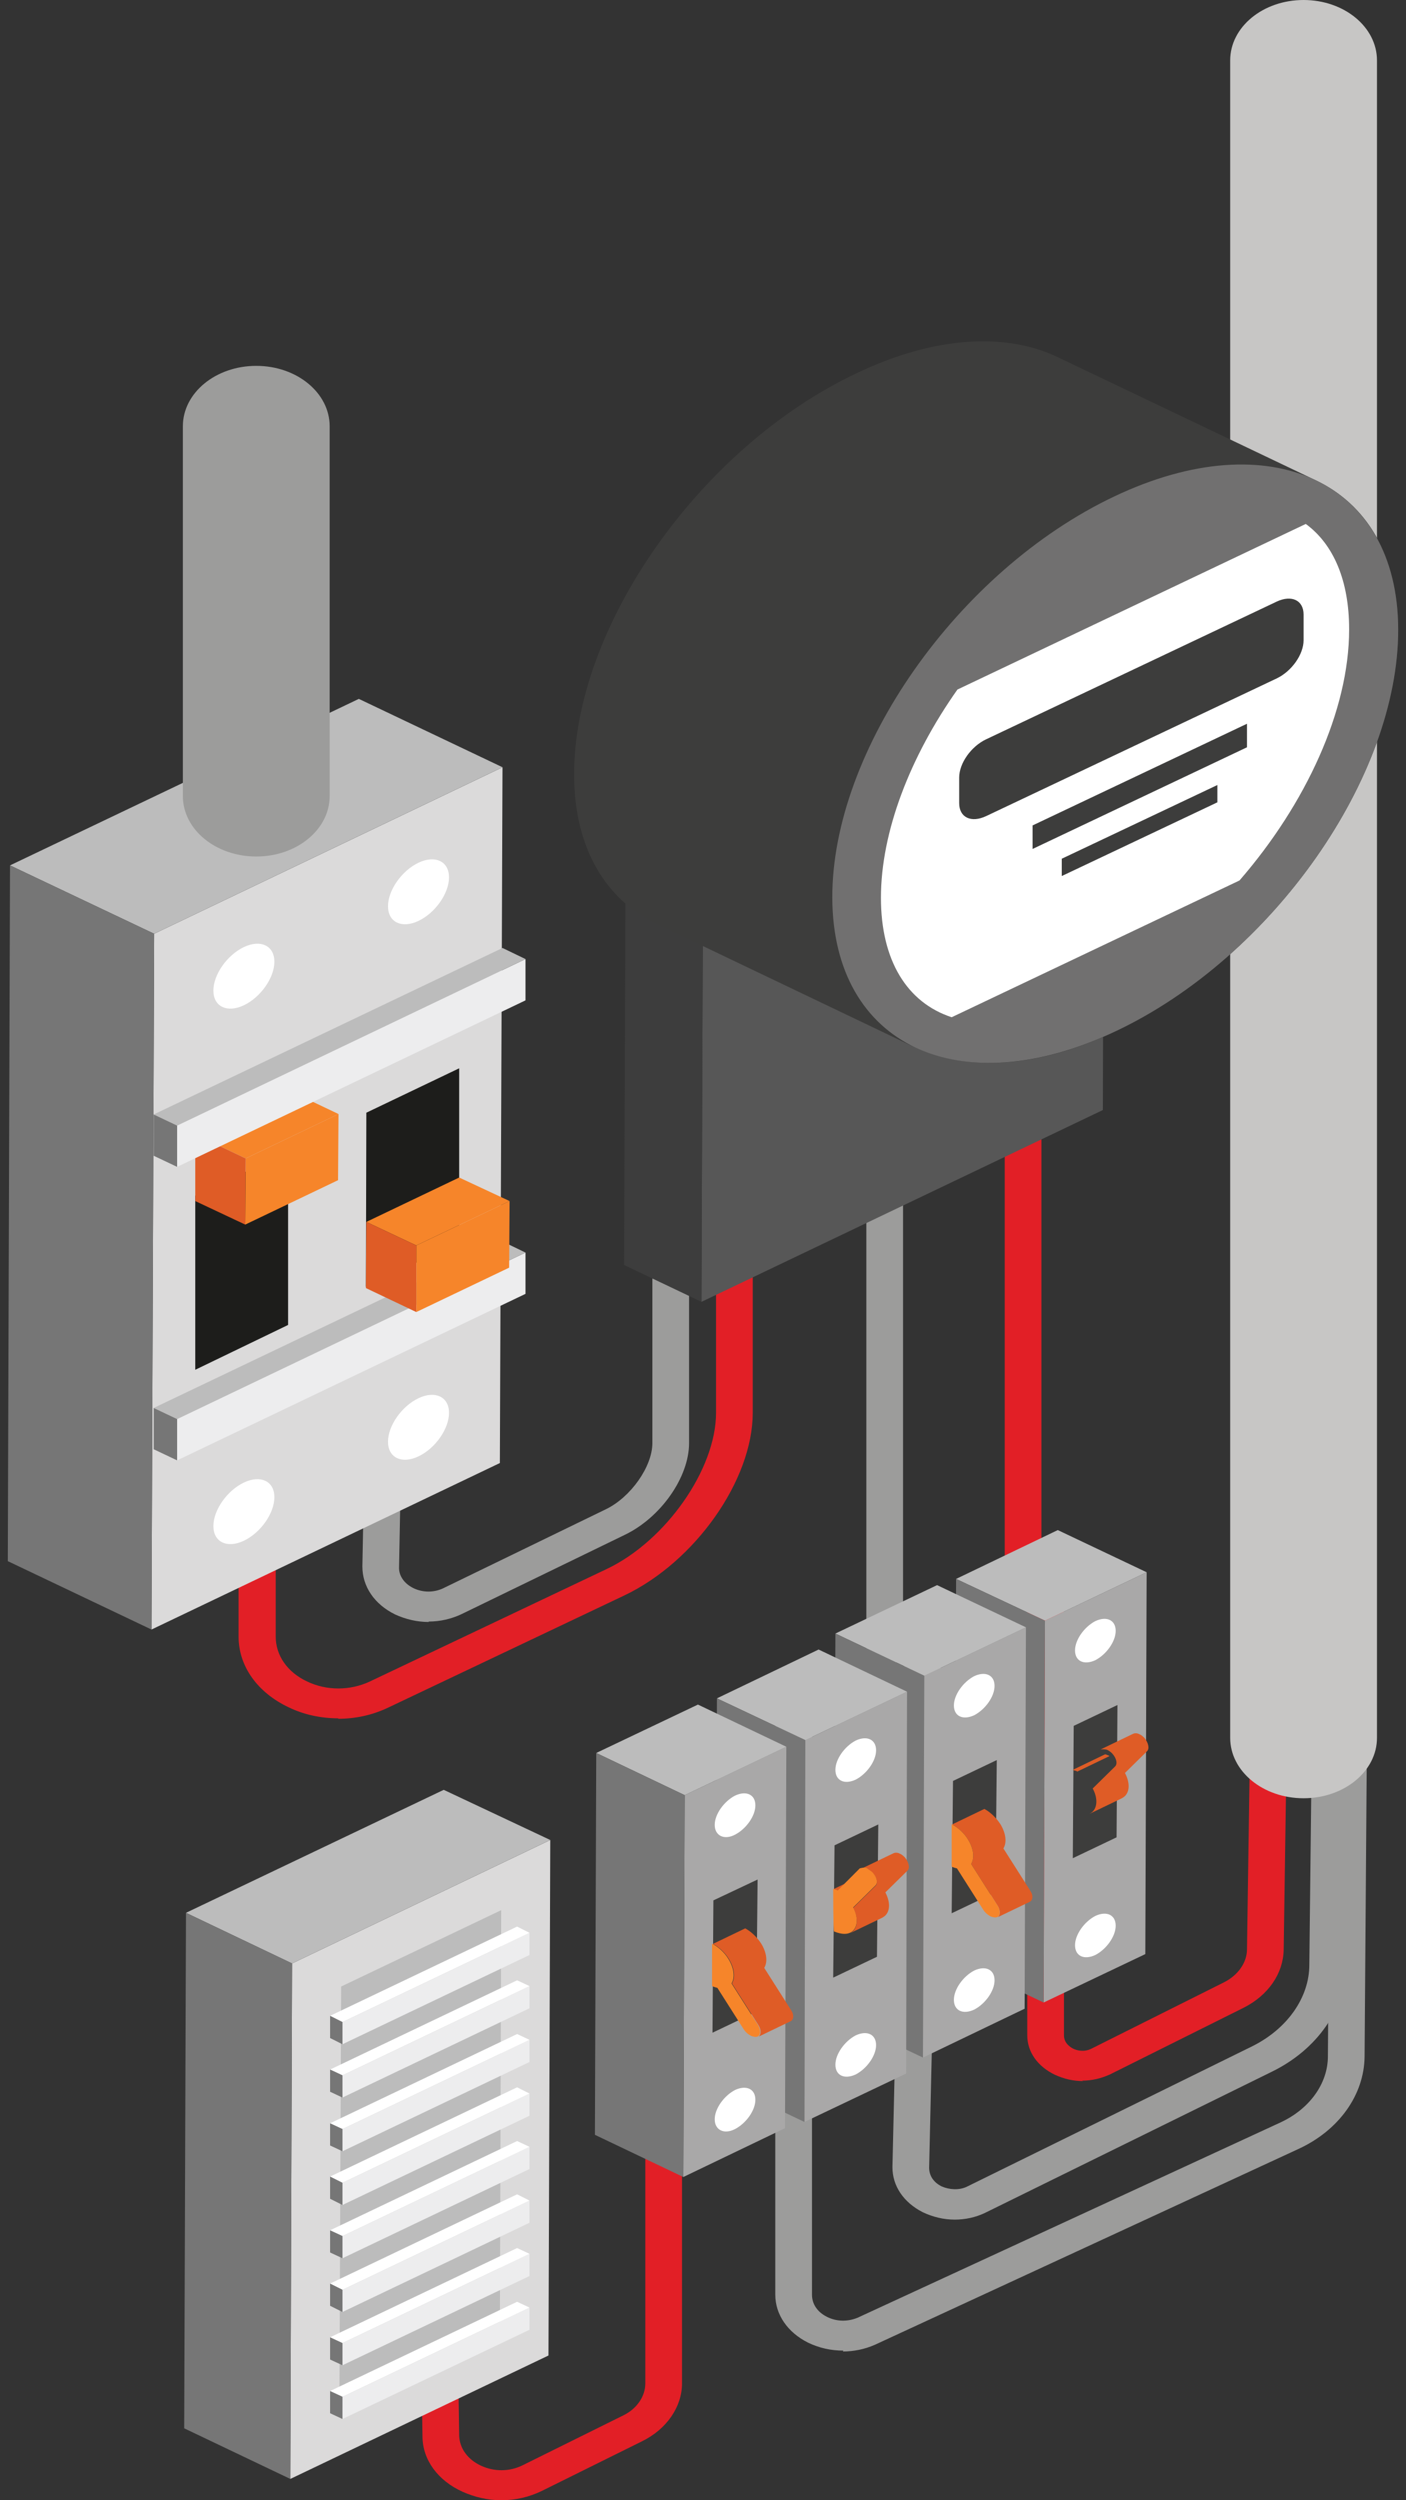 <svg width="90" height="160" viewBox="0 0 90 160" fill="none" xmlns="http://www.w3.org/2000/svg">
<rect x="0" y="0" width="90" height="160" fill="#333333" stroke="none"/>
<g clip-path="url(#clip0_8_4233)">
<path d="M53.957 150.481C54.636 150.481 55.343 150.339 55.994 150.055L83.104 137.525C85.708 136.331 87.321 134.058 87.349 131.614L87.547 104.507H85.199L85.001 131.586C85.001 133.348 83.812 134.967 81.972 135.82L54.891 148.322C54.268 148.578 53.56 148.578 52.938 148.265C52.315 147.953 51.976 147.441 51.976 146.844V109.139H49.627V146.844C49.627 148.123 50.419 149.26 51.721 149.913C52.428 150.254 53.193 150.425 53.985 150.425L53.957 150.481Z" fill="#9C9C9B"/>
<path d="M61.116 142.042C61.767 142.042 62.446 141.9 63.041 141.616L81.406 132.58C84.321 131.16 86.132 128.545 86.161 125.761L86.415 103.086H84.067L83.812 125.732C83.812 127.835 82.397 129.824 80.19 130.932L61.88 139.94C61.399 140.167 60.777 140.138 60.267 139.911C59.758 139.655 59.475 139.229 59.475 138.718L60.239 105.587H57.89L57.126 138.689C57.126 139.883 57.834 140.934 59.05 141.559C59.701 141.872 60.409 142.042 61.116 142.042Z" fill="#9C9C9B"/>
<path d="M69.266 133.149C69.889 133.149 70.483 133.007 71.049 132.751L79.595 128.489C81.18 127.693 82.142 126.301 82.171 124.767L82.454 105.417H80.105L79.822 124.738C79.822 125.591 79.256 126.386 78.379 126.841L69.861 131.103C69.351 131.359 68.87 131.188 68.7 131.103C68.531 131.018 68.106 130.762 68.106 130.251V101.979H65.757V130.251C65.757 131.302 66.408 132.24 67.54 132.779C68.106 133.035 68.7 133.177 69.323 133.177L69.266 133.149Z" fill="#E21F26"/>
<path d="M83.444 115.077C86.047 115.077 88.142 113.344 88.142 111.213V3.864C88.142 1.733 86.047 0 83.444 0C80.841 0 78.746 1.733 78.746 3.864V111.213C78.746 113.344 80.841 115.077 83.444 115.077Z" fill="#C7C6C5"/>
<path d="M21.639 109.991C22.743 109.991 23.818 109.764 24.837 109.281L39.977 102.092C44.505 99.933 48.184 94.704 48.184 90.414V61.915H45.835V90.414C45.835 94.022 42.609 98.626 38.817 100.416L23.677 107.604C22.403 108.201 20.904 108.201 19.658 107.604C18.385 107.008 17.649 105.928 17.649 104.735V86.777H15.272V104.735C15.272 106.638 16.489 108.315 18.47 109.253C19.46 109.736 20.564 109.963 21.668 109.963L21.639 109.991Z" fill="#E21F26"/>
<path d="M27.441 103.769C28.176 103.769 28.912 103.598 29.563 103.285L39.977 98.228C42.297 97.12 44.109 94.534 44.109 92.346V63.847H41.76V92.346C41.76 93.852 40.373 95.813 38.788 96.58L28.374 101.637C27.78 101.922 27.073 101.922 26.478 101.637C25.884 101.353 25.516 100.842 25.544 100.274L25.856 84.106H23.507L23.196 100.245C23.196 101.524 23.96 102.66 25.29 103.314C25.969 103.626 26.705 103.797 27.441 103.797V103.769Z" fill="#9C9C9B"/>
<path d="M66.663 49.469H64.314V101.524H66.663V49.469Z" fill="#E21F26"/>
<path d="M57.805 57.34H55.456V106.383H57.805V57.34Z" fill="#9C9C9B"/>
<path d="M32.082 160C32.987 160 33.864 159.801 34.685 159.403L41.109 156.221C42.665 155.454 43.656 154.033 43.656 152.527V116.413H41.307V152.527C41.307 153.351 40.769 154.147 39.892 154.573L33.468 157.755C32.619 158.181 31.629 158.181 30.78 157.784C29.931 157.386 29.422 156.675 29.393 155.88L29.223 144.344H26.875L27.044 155.908C27.044 157.414 28.035 158.75 29.619 159.46C30.384 159.801 31.233 160 32.082 160Z" fill="#E21F26"/>
<path d="M45.014 52.68L70.681 40.405L70.596 71.035L44.901 83.31L45.014 52.68Z" fill="#575757"/>
<path d="M40.062 50.321L65.729 38.046L70.681 40.405L45.014 52.68L40.062 50.321Z" fill="#626161"/>
<path d="M45.014 52.68L44.901 83.31L39.949 80.952L40.062 50.321L45.014 52.68Z" fill="#3D3D3D"/>
<path d="M84.18 30.716L67.682 22.845C64.399 21.282 59.843 21.481 54.806 23.896C44.788 28.641 36.723 40.149 36.751 49.583C36.751 54.271 38.788 57.595 42.043 59.13L58.569 67.029C58.371 66.944 58.173 66.802 57.975 66.688C61.314 68.592 66.097 68.535 71.445 65.978C81.435 61.232 89.528 49.725 89.5 40.263C89.5 35.546 87.463 32.25 84.18 30.716Z" fill="#3D3D3C"/>
<path d="M71.332 31.767C81.322 27.022 89.472 30.829 89.5 40.263C89.528 49.725 81.463 61.233 71.445 65.978C61.428 70.723 53.306 66.915 53.277 57.453C53.249 48.02 61.314 36.512 71.332 31.767Z" fill="#717070"/>
<path d="M86.359 40.291C86.359 45.463 83.585 51.458 79.341 56.345L60.918 65.097C58.06 64.159 56.39 61.46 56.39 57.453C56.39 53.22 58.258 48.418 61.286 44.127L83.585 33.529C85.368 34.836 86.359 37.166 86.359 40.263V40.291Z" fill="white"/>
<path d="M81.718 43.417L63.125 52.225C62.163 52.68 61.399 52.31 61.399 51.401V49.753C61.399 48.844 62.163 47.764 63.125 47.31L81.718 38.501C82.68 38.047 83.444 38.416 83.444 39.325V40.973C83.444 41.883 82.68 42.962 81.718 43.417Z" fill="#3D3D3C"/>
<path d="M79.822 47.821L66.097 54.328V52.822L79.822 46.315V47.821Z" fill="#3D3D3C"/>
<path d="M77.926 51.344L67.965 56.061V54.953L77.926 50.236V51.344Z" fill="#3D3D3C"/>
<path d="M66.889 103.711L73.398 100.614L73.313 125.05L66.804 128.148L66.889 103.711Z" fill="#A9A8A8"/>
<path d="M68.729 110.445L71.53 109.11L71.474 117.577L68.672 118.913L68.729 110.445Z" fill="#3D3D3C"/>
<path d="M61.201 101.041L67.71 97.915L73.398 100.614L66.889 103.712L61.201 101.041Z" fill="#BCBCBC"/>
<path d="M66.889 103.711L66.804 128.148L61.116 125.448L61.201 101.041L66.889 103.711Z" fill="#767676"/>
<path d="M71.417 104.365C71.417 105.047 70.823 105.871 70.115 106.241C69.379 106.582 68.814 106.297 68.814 105.616C68.814 104.934 69.408 104.11 70.115 103.74C70.851 103.399 71.417 103.683 71.417 104.365Z" fill="white"/>
<path d="M71.417 123.232C71.417 123.914 70.823 124.738 70.115 125.107C69.379 125.448 68.814 125.164 68.814 124.482C68.814 123.8 69.408 122.976 70.115 122.607C70.851 122.266 71.417 122.55 71.417 123.232Z" fill="white"/>
<path d="M70.908 112.321C70.908 112.321 70.794 112.264 70.738 112.264L68.672 113.259C68.672 113.259 68.785 113.315 68.842 113.315C68.87 113.315 68.927 113.344 68.955 113.372L71.021 112.378C71.021 112.378 70.936 112.321 70.908 112.321Z" fill="#DF5C26"/>
<path d="M73.256 111.213C73.256 111.213 73.058 111.014 72.945 110.986C72.804 110.9 72.634 110.9 72.521 110.957L70.455 111.952C70.455 111.952 70.71 111.923 70.879 111.98C70.993 112.037 71.106 112.122 71.191 112.207C71.474 112.52 71.558 112.889 71.36 113.06L69.945 114.452C70.257 115.02 70.257 115.617 69.945 115.93C69.889 115.986 69.832 116.015 69.747 116.072L71.813 115.077C71.813 115.077 71.955 114.992 72.011 114.935C72.323 114.623 72.323 114.054 72.011 113.458L73.426 112.065C73.596 111.895 73.511 111.525 73.256 111.213Z" fill="#DF5C26"/>
<path d="M59.164 107.235L65.672 104.138L65.587 128.545L59.079 131.671L59.164 107.235Z" fill="#A9A8A8"/>
<path d="M61.003 113.969L63.805 112.633L63.72 121.101L60.918 122.436L61.003 113.969Z" fill="#3D3D3C"/>
<path d="M53.475 104.536L59.984 101.438L65.672 104.138L59.164 107.235L53.475 104.536Z" fill="#BCBCBC"/>
<path d="M59.164 107.235L59.079 131.671L53.391 128.972L53.475 104.536L59.164 107.235Z" fill="#767676"/>
<path d="M63.663 107.888C63.663 108.57 63.069 109.394 62.361 109.764C61.626 110.105 61.06 109.82 61.06 109.138C61.06 108.457 61.654 107.633 62.361 107.263C63.097 106.922 63.663 107.206 63.663 107.888Z" fill="white"/>
<path d="M63.663 126.727C63.663 127.409 63.069 128.233 62.361 128.602C61.626 128.943 61.06 128.659 61.06 127.977C61.06 127.295 61.654 126.471 62.361 126.102C63.097 125.761 63.663 126.045 63.663 126.727Z" fill="white"/>
<path d="M65.927 120.959L64.229 118.288C64.456 117.919 64.399 117.322 64.031 116.725C63.748 116.299 63.38 115.958 63.012 115.759L60.946 116.754C61.314 116.953 61.711 117.294 61.965 117.72C62.333 118.317 62.39 118.913 62.163 119.283L63.861 121.954C64.059 122.266 64.031 122.579 63.861 122.692L65.927 121.698C66.125 121.584 66.153 121.272 65.927 120.959Z" fill="#DF5C26"/>
<path d="M60.946 116.754C61.314 116.953 61.711 117.294 61.965 117.72C62.333 118.317 62.39 118.913 62.163 119.283L63.861 121.954C64.059 122.295 64.031 122.607 63.805 122.692C63.691 122.721 63.55 122.692 63.408 122.636C63.239 122.55 63.069 122.408 62.956 122.238L61.258 119.567C61.258 119.567 61.031 119.51 60.918 119.453V116.754H60.946Z" fill="#F6852A"/>
<path d="M51.551 111.355L58.06 108.258L58.003 132.694L51.495 135.791L51.551 111.355Z" fill="#A9A8A8"/>
<path d="M53.419 118.089L56.221 116.753L56.136 125.221L53.334 126.556L53.419 118.089Z" fill="#3D3D3C"/>
<path d="M45.891 108.684L52.4 105.559L58.06 108.258L51.551 111.355L45.891 108.684Z" fill="#BCBCBC"/>
<path d="M51.551 111.355L51.495 135.791L45.806 133.092L45.891 108.684L51.551 111.355Z" fill="#767676"/>
<path d="M56.079 112.008C56.079 112.69 55.485 113.514 54.777 113.884C54.041 114.225 53.475 113.941 53.475 113.259C53.475 112.577 54.07 111.753 54.777 111.383C55.513 111.042 56.079 111.326 56.079 112.008Z" fill="white"/>
<path d="M56.079 130.876C56.079 131.557 55.485 132.381 54.777 132.751C54.041 133.092 53.475 132.808 53.475 132.126C53.475 131.444 54.07 130.62 54.777 130.25C55.513 129.909 56.079 130.194 56.079 130.876Z" fill="white"/>
<path d="M55.57 119.965C55.57 119.965 55.456 119.908 55.4 119.908L53.334 120.902C53.334 120.902 53.447 120.959 53.504 120.959C53.532 120.959 53.589 120.987 53.617 121.016L55.683 120.021C55.683 120.021 55.598 119.965 55.57 119.965Z" fill="#DF5C26"/>
<path d="M57.918 118.856C57.918 118.856 57.72 118.657 57.607 118.629C57.466 118.544 57.296 118.544 57.183 118.601L55.117 119.595C55.117 119.595 55.371 119.567 55.541 119.624C55.654 119.68 55.768 119.766 55.853 119.851C56.136 120.163 56.221 120.533 56.022 120.703L54.608 122.096C54.919 122.664 54.919 123.261 54.608 123.573C54.551 123.63 54.494 123.658 54.409 123.715L56.475 122.721C56.475 122.721 56.617 122.635 56.673 122.579C56.985 122.266 56.985 121.698 56.673 121.101L58.088 119.709C58.258 119.538 58.173 119.169 57.918 118.856Z" fill="#DF5C26"/>
<path d="M55.541 119.595C55.541 119.595 55.768 119.737 55.853 119.822C56.136 120.135 56.221 120.504 56.022 120.675L54.608 122.067C54.919 122.635 54.919 123.232 54.608 123.545C54.325 123.829 53.872 123.8 53.391 123.601C53.334 123.601 53.334 120.874 53.334 120.874C53.391 120.874 53.447 120.931 53.504 120.931C53.532 120.931 53.589 120.959 53.617 120.987L55.032 119.567C55.032 119.567 55.343 119.453 55.513 119.567L55.541 119.595Z" fill="#F6852A"/>
<path d="M43.826 114.878L50.334 111.781L50.249 136.189L43.741 139.315L43.826 114.878Z" fill="#A9A8A8"/>
<path d="M45.665 121.612L48.495 120.277L48.41 128.744L45.608 130.08L45.665 121.612Z" fill="#3D3D3C"/>
<path d="M38.166 112.179L44.675 109.082L50.334 111.781L43.826 114.879L38.166 112.179Z" fill="#BCBCBC"/>
<path d="M43.826 114.879L43.741 139.315L38.081 136.615L38.166 112.179L43.826 114.879Z" fill="#767676"/>
<path d="M48.353 115.532C48.353 116.214 47.759 117.038 47.052 117.407C46.344 117.777 45.75 117.464 45.75 116.782C45.75 116.1 46.344 115.276 47.052 114.907C47.787 114.566 48.353 114.85 48.353 115.532Z" fill="white"/>
<path d="M48.353 134.371C48.353 135.053 47.759 135.877 47.052 136.246C46.344 136.615 45.75 136.303 45.75 135.621C45.75 134.939 46.344 134.115 47.052 133.746C47.787 133.405 48.353 133.689 48.353 134.371Z" fill="white"/>
<path d="M50.617 128.603L48.919 125.932C49.146 125.562 49.089 124.966 48.721 124.369C48.438 123.943 48.07 123.602 47.703 123.403L45.637 124.397C46.005 124.596 46.401 124.937 46.656 125.363C47.023 125.96 47.08 126.557 46.854 126.926L48.551 129.597C48.75 129.91 48.721 130.222 48.551 130.336L50.617 129.341C50.815 129.228 50.844 128.915 50.617 128.603Z" fill="#DF5C26"/>
<path d="M45.608 124.397C45.976 124.596 46.373 124.937 46.627 125.364C46.995 125.96 47.052 126.557 46.825 126.926L48.523 129.597C48.721 129.938 48.693 130.251 48.467 130.336C48.353 130.364 48.212 130.336 48.07 130.279C47.901 130.194 47.731 130.052 47.618 129.881L45.92 127.21C45.92 127.21 45.693 127.154 45.58 127.097V124.397H45.608Z" fill="#F6852A"/>
<path d="M9.867 59.755L32.166 49.1L31.997 93.625L9.697 104.28L9.867 59.755Z" fill="#DBDADA"/>
<path d="M0.641 55.379L22.969 44.724L32.166 49.099L9.867 59.755L0.641 55.379Z" fill="#BCBCBC"/>
<path d="M9.867 59.755L9.697 104.28L0.5 99.904L0.641 55.379L9.867 59.755Z" fill="#767676"/>
<path d="M11.338 90.812L33.638 80.156V82.799L11.338 93.454V90.812Z" fill="#EDEDEE"/>
<path d="M9.839 90.101L32.166 79.446L33.638 80.156L11.338 90.811L9.839 90.101Z" fill="#BCBCBC"/>
<path d="M11.338 90.811V93.454L9.839 92.744V90.101L11.338 90.811Z" fill="#767676"/>
<path d="M12.499 76.519L18.442 73.678V84.788L12.499 87.657V76.519Z" fill="#1D1D1B"/>
<path d="M15.725 74.132L21.668 71.29L21.639 75.524L15.697 78.366L15.725 74.132Z" fill="#F6852A"/>
<path d="M12.499 72.598L18.442 69.756L21.668 71.291L15.725 74.132L12.499 72.598Z" fill="#F6852A"/>
<path d="M15.725 74.132L15.697 78.366L12.499 76.86V72.598L15.725 74.132Z" fill="#DF5C26"/>
<path d="M23.45 71.206L29.393 68.364V79.503L23.422 82.344L23.45 71.206Z" fill="#1D1D1B"/>
<path d="M26.648 79.701L32.619 76.86L32.591 81.122L26.648 83.963V79.701Z" fill="#F6852A"/>
<path d="M23.45 78.195L29.393 75.354L32.619 76.86L26.648 79.701L23.45 78.195Z" fill="#F6852A"/>
<path d="M26.648 79.701V83.963L23.422 82.429L23.45 78.195L26.648 79.701Z" fill="#DF5C26"/>
<path d="M11.338 72.03L33.638 61.374V64.017L11.338 74.672V72.03Z" fill="#EDEDEE"/>
<path d="M9.839 71.319L32.166 60.664L33.638 61.374L11.338 72.03L9.839 71.319Z" fill="#BCBCBC"/>
<path d="M11.338 72.03V74.672L9.839 73.962V71.319L11.338 72.03Z" fill="#767676"/>
<path d="M17.564 61.545C17.564 62.568 16.687 63.818 15.612 64.33C14.536 64.841 13.659 64.415 13.659 63.392C13.659 62.369 14.536 61.119 15.612 60.607C16.687 60.096 17.564 60.522 17.564 61.545Z" fill="white"/>
<path d="M28.742 56.146C28.742 57.169 27.865 58.419 26.79 58.931C25.714 59.442 24.837 59.016 24.837 57.993C24.837 56.97 25.714 55.72 26.79 55.208C27.865 54.697 28.742 55.123 28.742 56.146Z" fill="white"/>
<path d="M17.564 95.812C17.564 96.835 16.687 98.085 15.612 98.597C14.536 99.108 13.659 98.682 13.659 97.659C13.659 96.636 14.536 95.386 15.612 94.874C16.687 94.363 17.564 94.789 17.564 95.812Z" fill="white"/>
<path d="M28.742 90.414C28.742 91.437 27.865 92.687 26.79 93.198C25.714 93.71 24.837 93.284 24.837 92.261C24.837 91.238 25.714 89.987 26.79 89.476C27.865 88.965 28.742 89.391 28.742 90.414Z" fill="white"/>
<path d="M18.696 125.648L35.223 117.749L35.109 150.737L18.583 158.636L18.696 125.648Z" fill="#DBDADA"/>
<path d="M21.837 127.125L32.082 122.238L31.997 149.26L21.724 154.147L21.837 127.125Z" fill="#BCBCBC"/>
<path d="M11.905 122.408L28.403 114.538L35.223 117.748L18.696 125.648L11.905 122.408Z" fill="#BCBCBC"/>
<path d="M18.696 125.647L18.583 158.636L11.791 155.397L11.905 122.408L18.696 125.647Z" fill="#767676"/>
<path d="M21.922 129.398L33.893 123.687V125.108L21.922 130.819V129.398Z" fill="#EDEDEE"/>
<path d="M21.13 129L33.1 123.289L33.893 123.687L21.922 129.398L21.13 129Z" fill="white"/>
<path d="M21.922 129.398V130.819L21.13 130.421V129L21.922 129.398Z" fill="#767676"/>
<path d="M21.922 132.808L33.893 127.097V128.517L21.922 134.229V132.808Z" fill="#EDEDEE"/>
<path d="M21.13 132.438L33.1 126.727L33.893 127.096L21.922 132.808L21.13 132.438Z" fill="white"/>
<path d="M21.922 132.808V134.229L21.13 133.859V132.438L21.922 132.808Z" fill="#767676"/>
<path d="M21.922 136.246L33.893 130.535V131.955L21.922 137.667V136.246Z" fill="#EDEDEE"/>
<path d="M21.13 135.877L33.1 130.166L33.893 130.535L21.922 136.246L21.13 135.877Z" fill="white"/>
<path d="M21.922 136.246V137.667L21.13 137.298V135.877L21.922 136.246Z" fill="#767676"/>
<path d="M21.922 139.684L33.893 133.973V135.394L21.922 141.105V139.684Z" fill="#EDEDEE"/>
<path d="M21.13 139.286L33.1 133.575L33.893 133.973L21.922 139.684L21.13 139.286Z" fill="white"/>
<path d="M21.922 139.684V141.105L21.13 140.707V139.287L21.922 139.684Z" fill="#767676"/>
<path d="M21.922 143.094L33.893 137.382V138.803L21.922 144.514V143.094Z" fill="#EDEDEE"/>
<path d="M21.13 142.724L33.1 137.013L33.893 137.383L21.922 143.094L21.13 142.724Z" fill="white"/>
<path d="M21.922 143.094V144.515L21.13 144.145V142.725L21.922 143.094Z" fill="#767676"/>
<path d="M21.922 146.532L33.893 140.821V142.242L21.922 147.953V146.532Z" fill="#EDEDEE"/>
<path d="M21.13 146.134L33.1 140.423L33.893 140.821L21.922 146.532L21.13 146.134Z" fill="white"/>
<path d="M21.922 146.532V147.953L21.13 147.555V146.134L21.922 146.532Z" fill="#767676"/>
<path d="M21.922 149.941L33.893 144.23V145.651L21.922 151.362V149.941Z" fill="#EDEDEE"/>
<path d="M21.13 149.572L33.1 143.861L33.893 144.23L21.922 149.941L21.13 149.572Z" fill="white"/>
<path d="M21.922 149.942V151.362L21.13 150.993V149.572L21.922 149.942Z" fill="#767676"/>
<path d="M21.922 153.38L33.893 147.669V149.09L21.922 154.801V153.38Z" fill="#EDEDEE"/>
<path d="M21.13 153.011L33.1 147.299L33.893 147.669L21.922 153.38L21.13 153.011Z" fill="white"/>
<path d="M21.922 153.38V154.801L21.13 154.431V153.011L21.922 153.38Z" fill="#767676"/>
<path d="M16.404 54.811C19.008 54.811 21.102 53.077 21.102 50.946V27.277C21.102 25.146 19.008 23.413 16.404 23.413C13.8 23.413 11.706 25.146 11.706 27.277V50.946C11.706 53.077 13.8 54.811 16.404 54.811Z" fill="#9C9C9B"/>
</g>
<defs>
<clipPath id="clip0_8_4233">
<rect width="89" height="160" fill="white" transform="translate(0.5)"/>
</clipPath>
</defs>
</svg>
